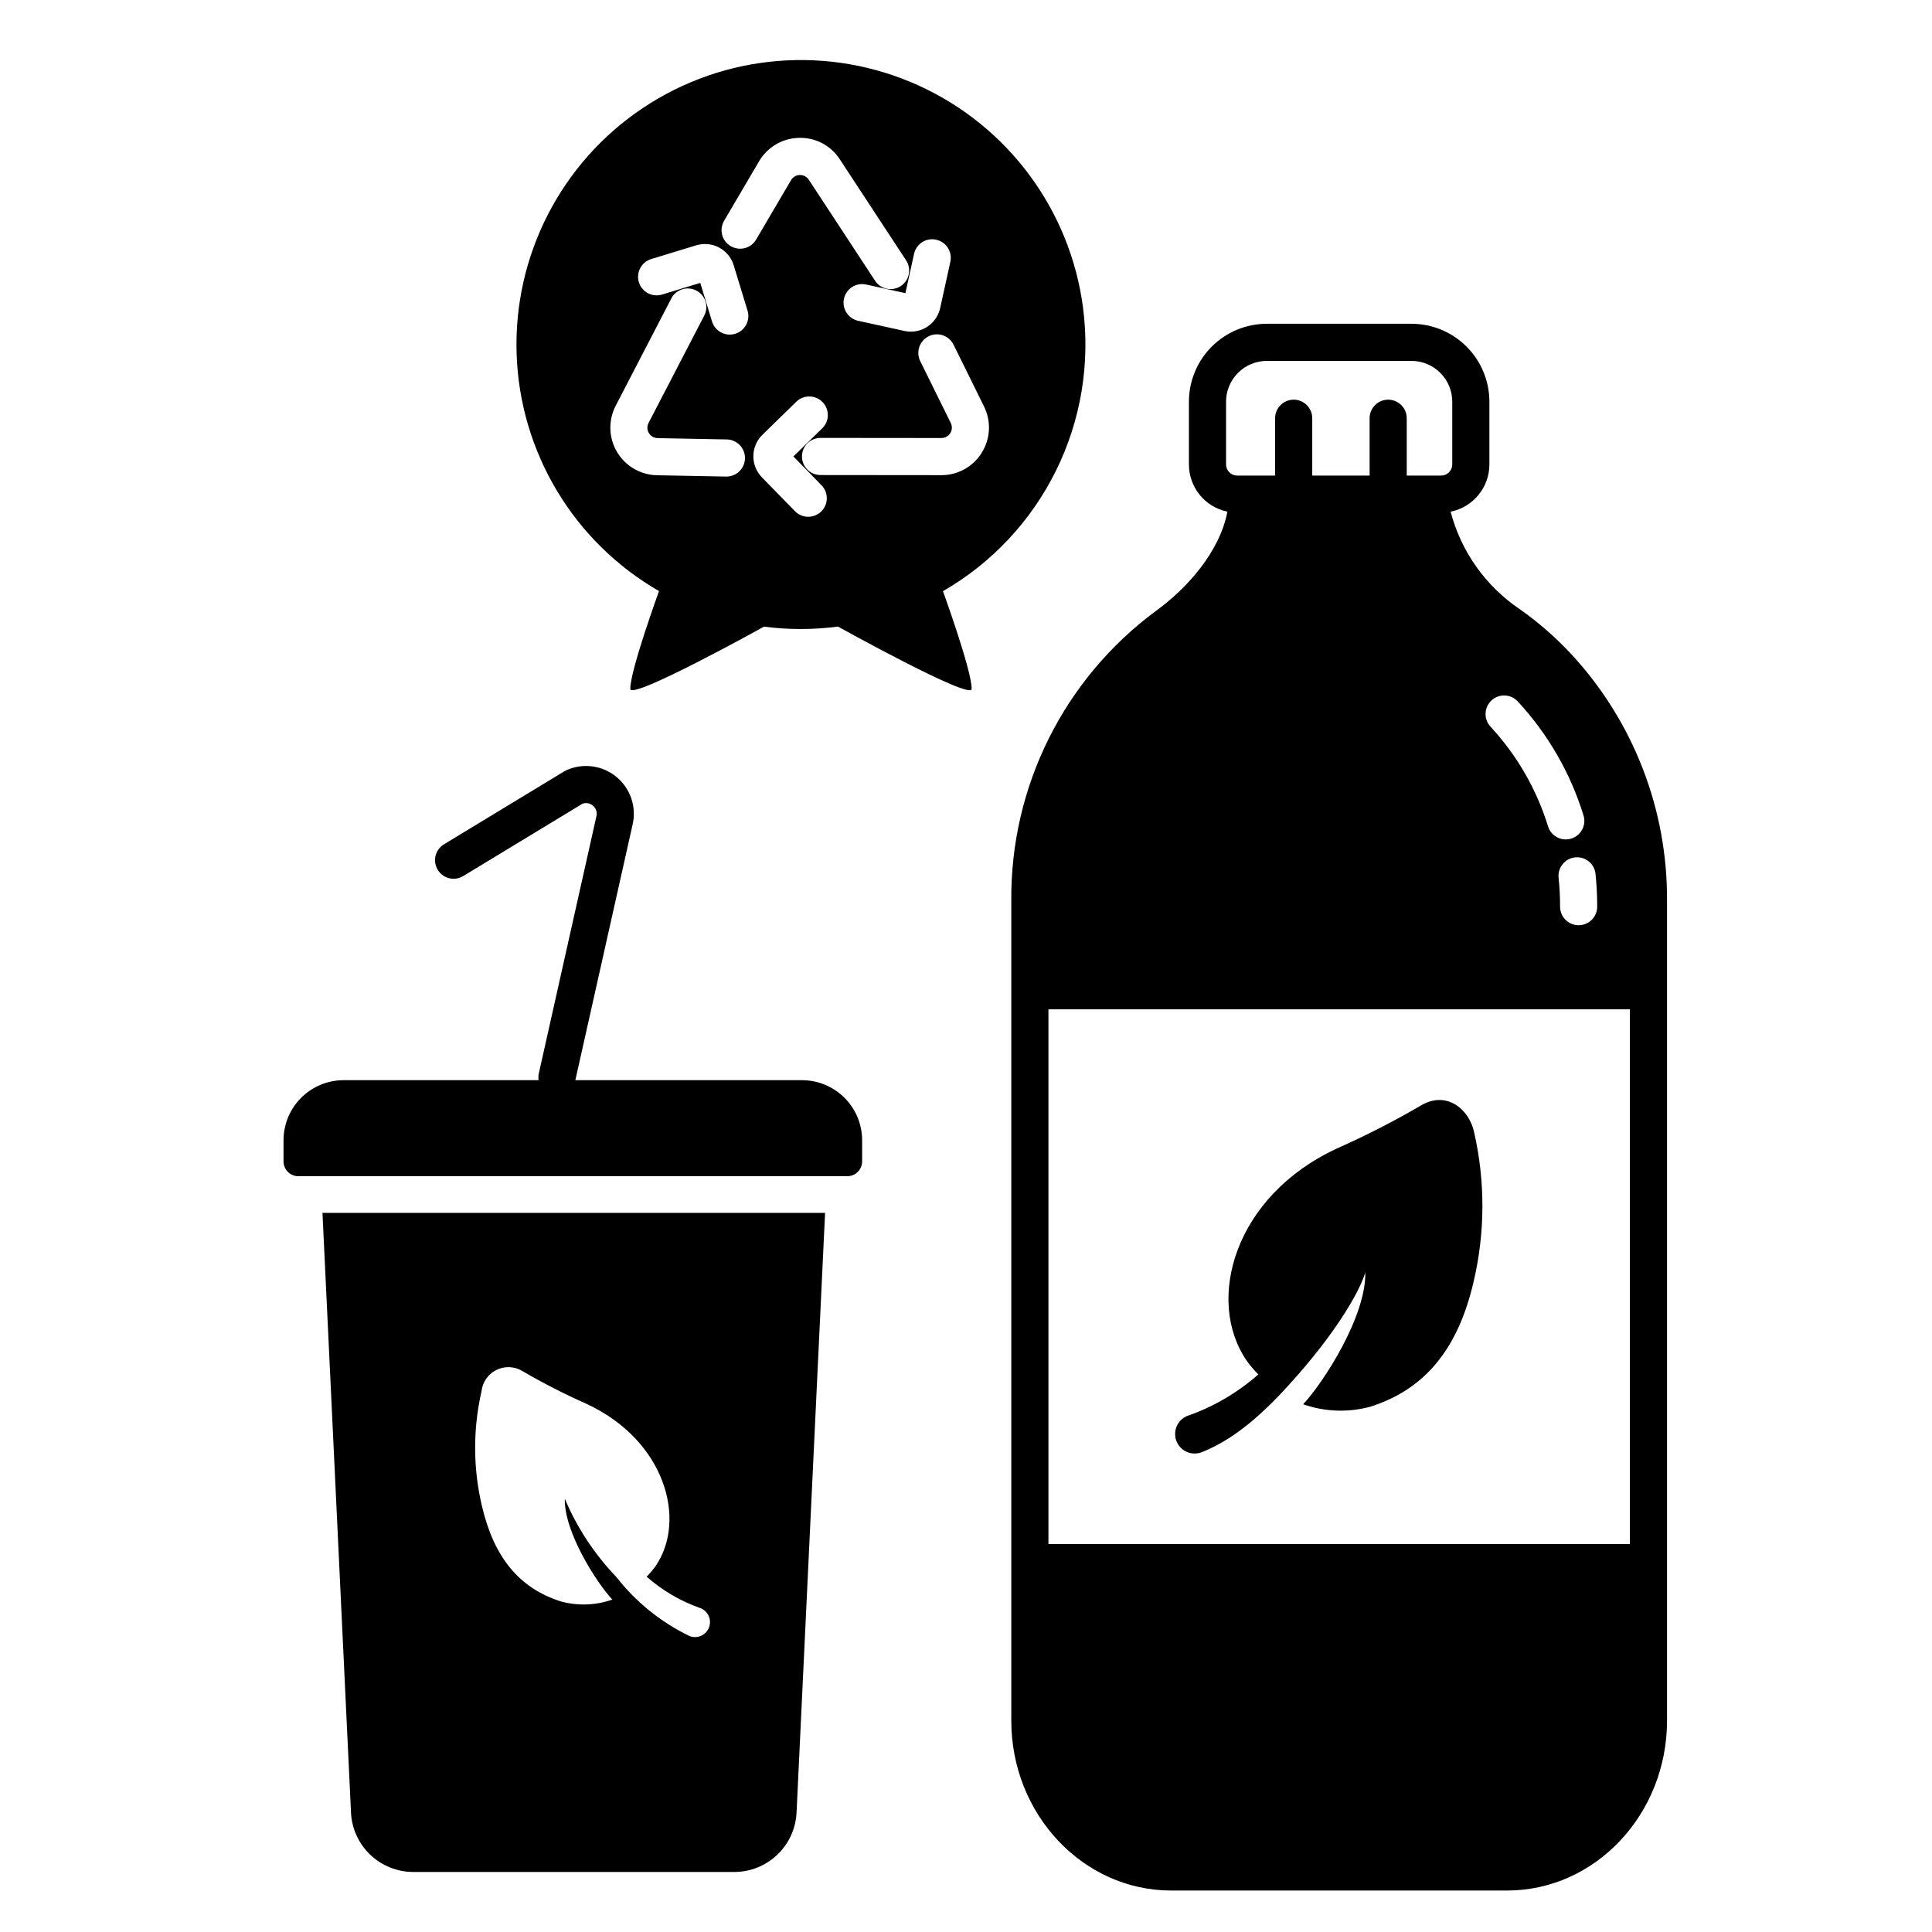 <?xml version="1.0" encoding="UTF-8"?>
<!-- Uploaded to: SVG Repo, www.svgrepo.com, Generator: SVG Repo Mixer Tools -->
<svg fill="#000000" width="800px" height="800px" version="1.1" viewBox="144 144 512 512" xmlns="http://www.w3.org/2000/svg">
 <g>
  <path d="m291.6 434.44c-0.363 0-0.723-0.039-1.074-0.117-1.273-0.285-2.383-1.062-3.082-2.164-0.699-1.105-0.934-2.438-0.648-3.711l15.242-68.055c0.293-1.07-0.074-2.215-0.938-2.914-0.762-0.645-1.816-0.828-2.754-0.477l-31.578 19.156c-2.324 1.414-5.352 0.68-6.762-1.645-1.414-2.32-0.68-5.348 1.645-6.762l31.883-19.34c0.164-0.102 0.336-0.195 0.516-0.277 4.402-2.008 9.57-1.332 13.305 1.746 3.738 3.078 5.394 8.02 4.269 12.727l-15.227 67.988c-0.504 2.246-2.496 3.844-4.797 3.844z"/>
  <path d="m235.08 430.26h121.45c4.231 0 8.285 1.68 11.277 4.672 2.988 2.988 4.668 7.043 4.668 11.273v5.574c0 1.043-0.414 2.043-1.152 2.781-0.738 0.738-1.738 1.152-2.781 1.152h-145.47c-2.172 0-3.934-1.762-3.934-3.934v-5.574c0-4.231 1.68-8.285 4.668-11.273 2.992-2.992 7.047-4.672 11.273-4.672z"/>
  <path d="m229.46 465.43 7.559 158.88h-0.004c0.191 4.246 2.016 8.258 5.09 11.199 3.074 2.938 7.16 4.582 11.414 4.582h85.074c4.254 0 8.34-1.645 11.414-4.582 3.074-2.941 4.894-6.953 5.09-11.199l7.559-158.88zm102.48 109.72c-0.695 2.07-2.941 3.188-5.016 2.488l-0.203-0.074c-7.559-3.652-14.172-8.988-19.344-15.602-5.793-6.031-10.438-13.07-13.699-20.77-0.191 8.832 8.426 22.242 12.594 26.715-4.394 1.543-9.152 1.715-13.645 0.484-10.984-3.484-17.711-11.617-20.895-25.234h-0.004c-2.371-10-2.414-20.41-0.125-30.426 0.25-2.422 1.711-4.551 3.883-5.652 2.168-1.098 4.75-1.023 6.852 0.203 5.523 3.227 11.219 6.144 17.066 8.738 20.895 9.66 26.723 30.84 18.297 43.059v0.004c-0.707 0.977-1.488 1.898-2.34 2.754 4.121 3.613 8.887 6.418 14.047 8.266h0.035c1.004 0.332 1.832 1.055 2.301 2 0.469 0.949 0.539 2.047 0.195 3.047z"/>
  <path d="m474.41 504.63c-11.02-15.973-3.394-43.648 23.914-56.285 7.641-3.391 15.086-7.199 22.301-11.414 6.742-3.977 12.746 1.031 14.027 7.117 2.988 13.09 2.934 26.688-0.164 39.754-4.141 17.793-12.953 28.426-27.309 32.977-5.867 1.605-12.09 1.387-17.828-0.637 5.453-5.84 16.715-23.363 16.465-34.906-1.434 4.723-6.914 14.598-17.906 27.16-6.812 7.777-15.219 16.387-25.277 20.387l-0.266 0.098v0.004c-1.309 0.48-2.758 0.41-4.016-0.195-1.258-0.605-2.219-1.691-2.664-3.016s-0.336-2.769 0.301-4.012c0.637-1.242 1.746-2.176 3.082-2.586h0.043c6.746-2.422 12.977-6.102 18.359-10.84-1.113-1.121-2.141-2.324-3.062-3.606z"/>
  <path d="m431.01 225.5c-3.391-25.848-19.891-48.105-43.633-58.867-23.746-10.758-51.359-8.488-73.027 6.004-21.668 14.488-34.312 39.145-33.438 65.195 0.875 26.055 15.145 49.805 37.734 62.809 0 0-7.703 21.195-7.606 25.922 0.047 3.148 35.426-16.496 35.426-16.496v0.004c6.508 0.844 13.098 0.836 19.605-0.02 0 0 35.363 19.648 35.426 16.531 0.098-4.723-7.598-25.91-7.598-25.91v-0.004c12.93-7.449 23.355-18.57 29.961-31.953 6.606-13.379 9.094-28.422 7.148-43.215zm-38.91-17.973c1.277 0.277 2.387 1.055 3.09 2.152 0.703 1.102 0.941 2.434 0.66 3.707l-2.691 12.246c-0.805 3.648-4.031 6.246-7.766 6.258-0.578 0-1.156-0.062-1.723-0.188l-12.254-2.688c-2.652-0.586-4.332-3.207-3.75-5.863 0.582-2.652 3.207-4.332 5.859-3.75l10.422 2.285 2.289-10.422h0.004c0.277-1.273 1.055-2.383 2.152-3.086 1.102-0.703 2.434-0.938 3.707-0.652zm-55.633 62.766h-0.094l-18.246-0.348c-4.359-0.082-8.371-2.414-10.602-6.16-2.231-3.75-2.367-8.383-0.359-12.258l14.734-28.426h-0.004c1.25-2.414 4.223-3.356 6.633-2.106 2.414 1.25 3.356 4.219 2.106 6.633l-14.746 28.43c-0.453 0.852-0.426 1.875 0.066 2.699 0.492 0.828 1.379 1.34 2.34 1.348l18.258 0.348 0.004-0.004c2.715 0.027 4.898 2.25 4.875 4.969-0.027 2.715-2.25 4.898-4.965 4.875zm2.363-37.828-0.004-0.004c-2.602 0.785-5.348-0.684-6.137-3.285l-3.113-10.203-10.207 3.109h0.004c-2.582 0.742-5.281-0.723-6.066-3.293-0.781-2.57 0.641-5.293 3.195-6.117l11.996-3.66c2.023-0.617 4.207-0.406 6.07 0.586 1.867 0.996 3.258 2.691 3.871 4.711l3.66 11.996h0.004c0.383 1.254 0.25 2.606-0.367 3.762-0.617 1.156-1.668 2.019-2.922 2.394zm-1.18-23.223-0.004-0.004c-2.344-1.375-3.125-4.391-1.746-6.734l9.25-15.742h-0.004c2.199-3.773 6.203-6.129 10.566-6.219 4.367-0.152 8.492 2.012 10.855 5.691l17.562 26.766c1.488 2.269 0.855 5.32-1.418 6.812-2.273 1.488-5.324 0.855-6.812-1.418l-17.559-26.766c-0.531-0.793-1.43-1.266-2.387-1.25-0.961 0.02-1.84 0.539-2.324 1.371l-9.25 15.742c-1.383 2.34-4.398 3.113-6.738 1.73zm23.977 70.312c-1.945 1.898-5.059 1.859-6.957-0.086l-8.762-8.973c-3.062-3.152-3-8.188 0.133-11.266l8.98-8.762h0.004c1.945-1.898 5.059-1.859 6.957 0.086 1.898 1.945 1.859 5.062-0.086 6.961l-7.637 7.449 7.449 7.637h0.004c1.895 1.945 1.855 5.055-0.086 6.953zm42.551-15.582h0.004c-2.293 3.711-6.352 5.965-10.711 5.949l-32.02-0.031c-2.719 0-4.922-2.203-4.922-4.922 0-2.715 2.203-4.918 4.922-4.918l32.02 0.031c0.961 0.008 1.859-0.484 2.367-1.301 0.508-0.82 0.551-1.84 0.117-2.699l-8.082-16.379c-1.203-2.438-0.199-5.387 2.238-6.59s5.391-0.199 6.59 2.238l8.078 16.379c1.938 3.902 1.711 8.531-0.598 12.227z"/>
  <path d="m486.84 279.87c-2.719 0-4.922-2.203-4.922-4.918v-20.113c0-2.719 2.203-4.922 4.922-4.922 2.715 0 4.918 2.203 4.918 4.922v20.113c0 1.305-0.516 2.555-1.441 3.477-0.922 0.922-2.172 1.441-3.477 1.441z"/>
  <path d="m511.88 279.87c-2.715 0-4.918-2.203-4.918-4.918v-20.113c0-2.719 2.203-4.922 4.918-4.922 2.719 0 4.922 2.203 4.922 4.922v20.113c0 1.305-0.52 2.555-1.441 3.477s-2.176 1.441-3.481 1.441z"/>
  <path d="m560.43 317.38c-4.125-4.441-8.703-8.438-13.656-11.926-9.059-6.102-15.582-15.297-18.344-25.859 5.973-1.188 10.277-6.43 10.273-12.52v-16.609c0-5.481-2.176-10.738-6.051-14.613s-9.133-6.051-14.613-6.051h-38.297c-5.481 0-10.738 2.176-14.613 6.051s-6.051 9.133-6.051 14.613v16.609c-0.008 6.066 4.254 11.301 10.195 12.52-2.047 10.707-10.746 20.387-18.973 26.332-24.344 18.008-38.582 46.59-38.297 76.867v217.19c0 24.836 19.012 45.027 42.391 45.027h88.992c23.379 0 42.391-20.191 42.391-45.027v-217.19c0.172-24.234-8.891-47.625-25.348-65.414zm6.394 58.215 0.004-0.004c0.301 2.883 0.449 5.781 0.449 8.68 0 2.719-2.199 4.922-4.918 4.922s-4.922-2.203-4.922-4.922c0.004-2.555-0.125-5.106-0.391-7.648-0.285-2.703 1.676-5.125 4.379-5.41 2.703-0.281 5.125 1.676 5.41 4.379zm-27.578-45.961c0.953-0.891 2.223-1.367 3.527-1.324 1.305 0.043 2.539 0.605 3.43 1.559 8.004 8.633 13.969 18.961 17.441 30.211 0.805 2.598-0.645 5.352-3.242 6.156-2.594 0.805-5.352-0.648-6.156-3.242-3.031-9.832-8.242-18.859-15.234-26.406-1.855-1.984-1.75-5.098 0.234-6.953zm-70.328-62.559v-16.609c-0.004-2.871 1.137-5.625 3.168-7.656s4.785-3.168 7.656-3.168h38.297c2.871 0 5.625 1.137 7.656 3.168s3.172 4.785 3.168 7.656v16.609c0 0.785-0.309 1.535-0.863 2.09-0.555 0.555-1.305 0.863-2.09 0.863h-54.039c-0.785 0-1.535-0.309-2.09-0.863-0.555-0.555-0.863-1.305-0.863-2.09zm107.02 286.11h-154.09v-141.7h154.09z"/>
 </g>
</svg>